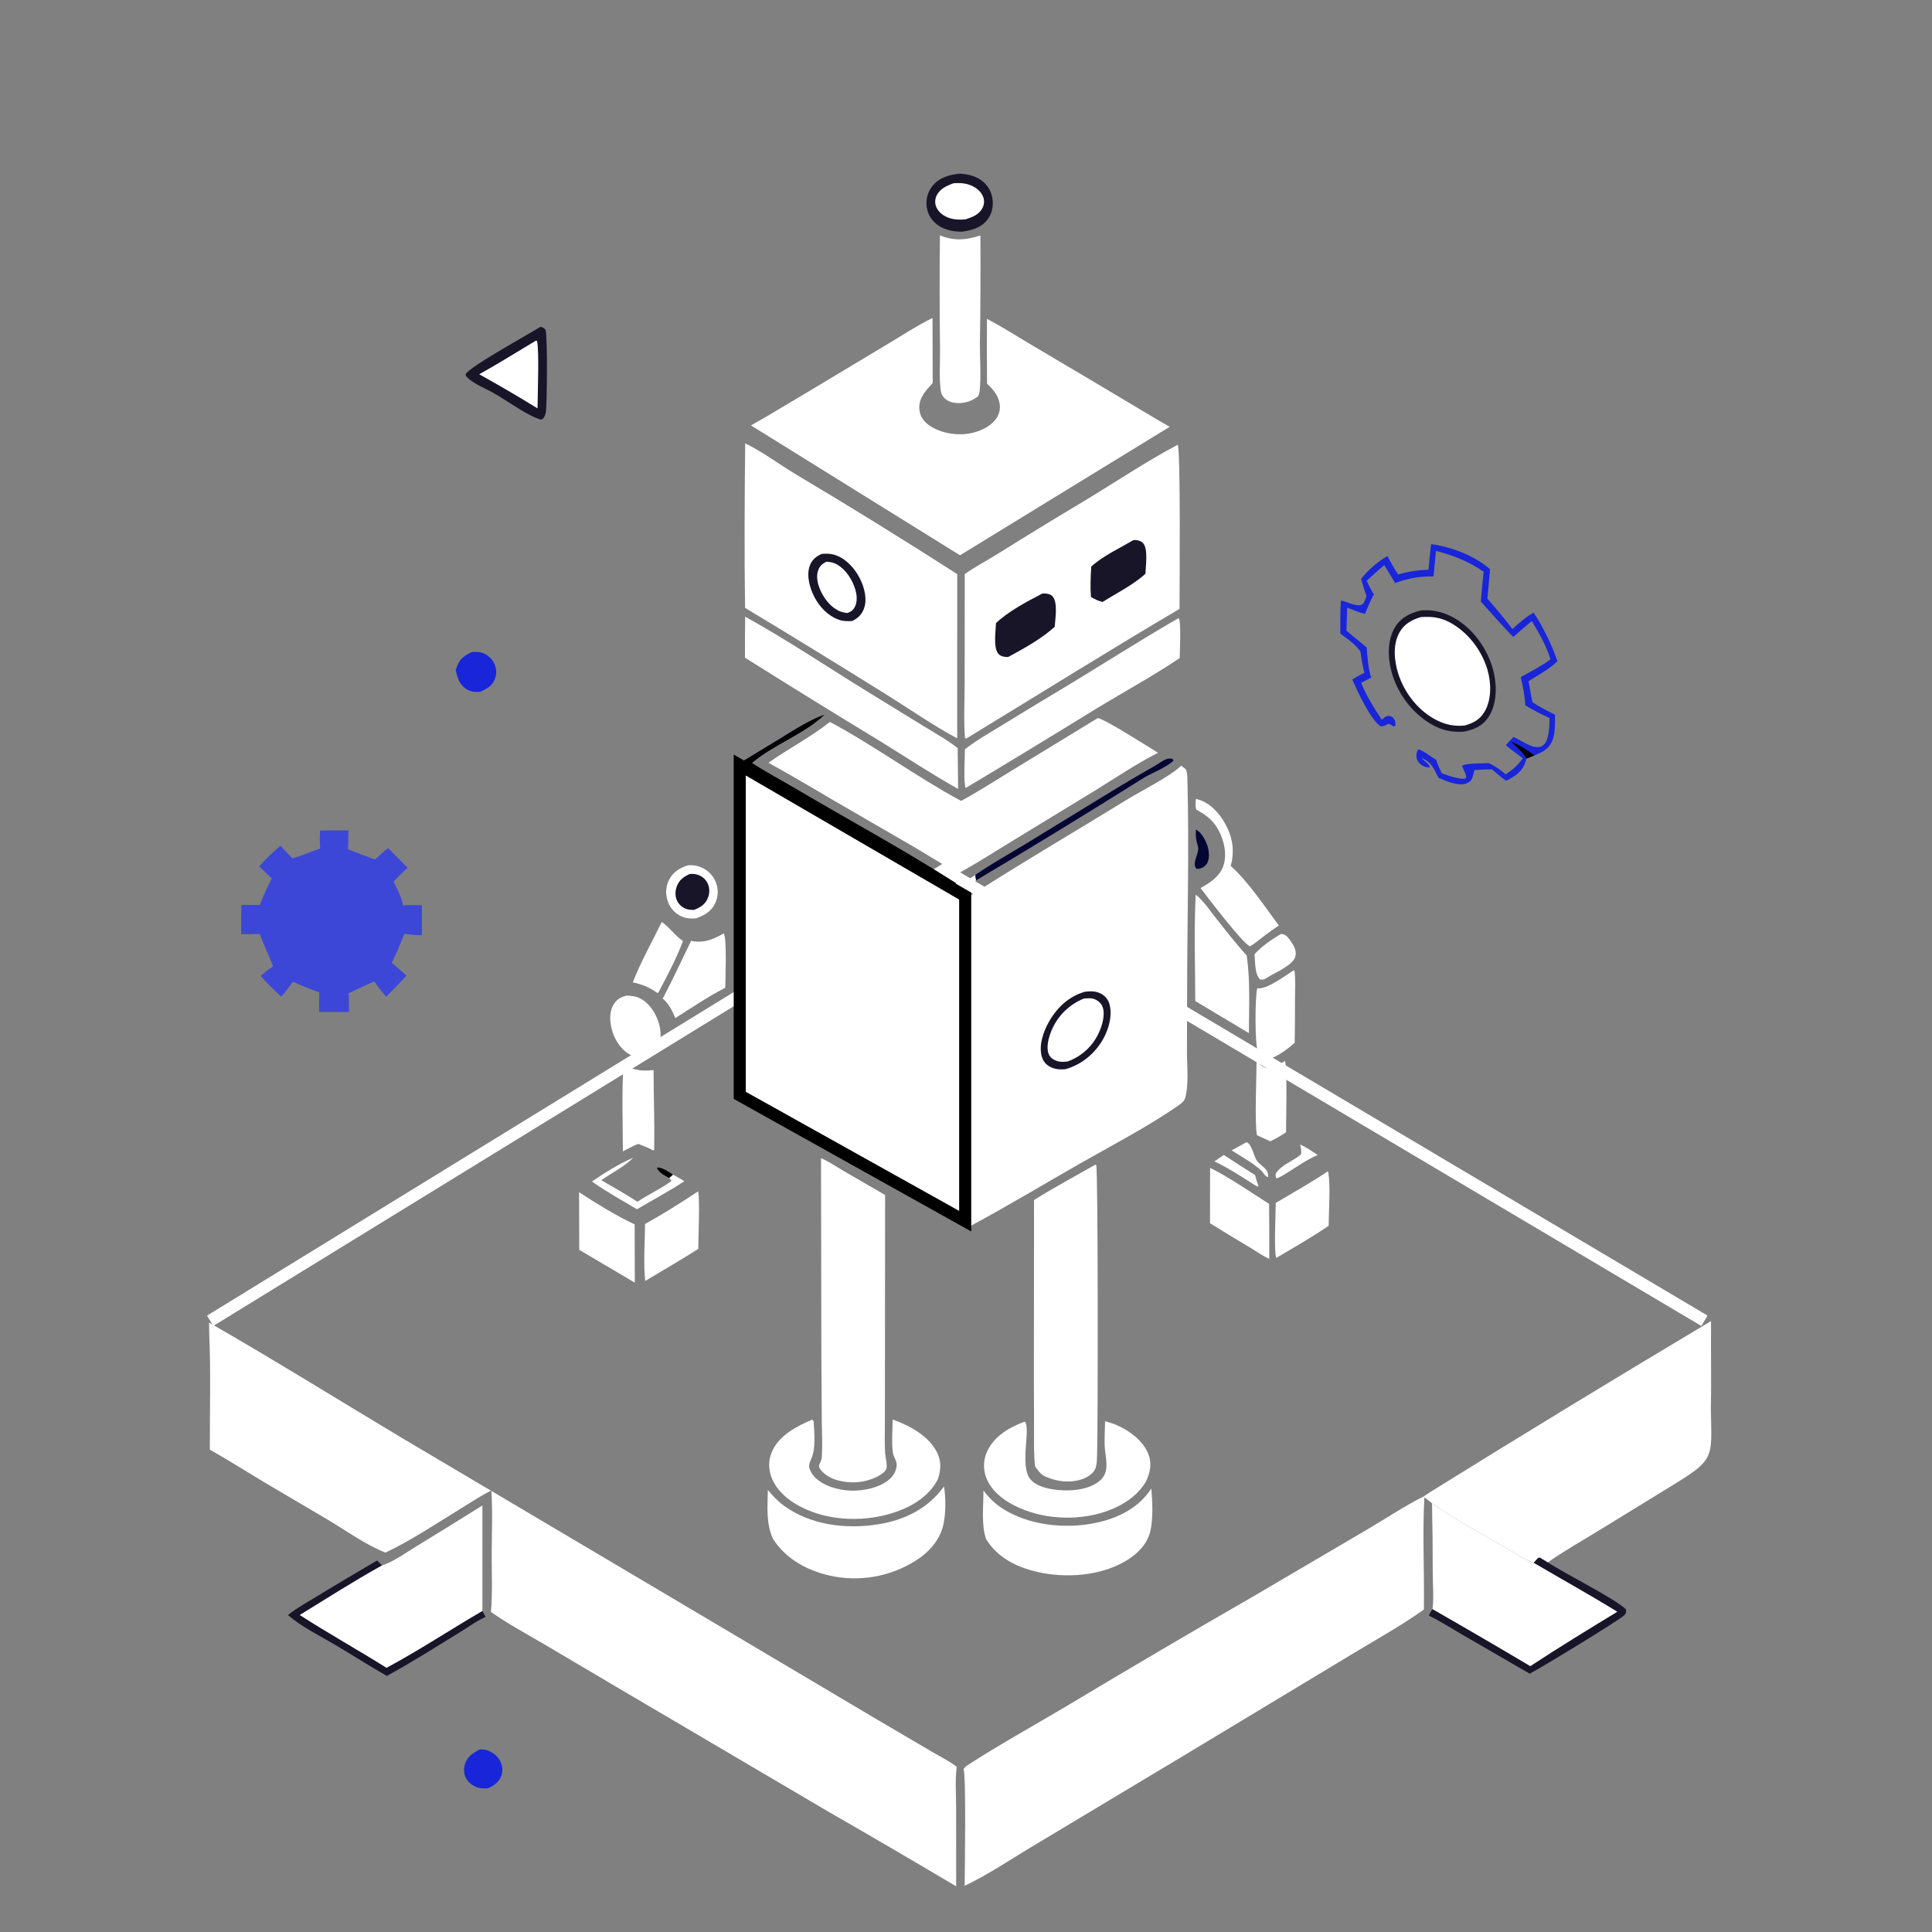 <?xml version="1.0" encoding="UTF-8"?> <svg xmlns="http://www.w3.org/2000/svg" width="160" height="160" viewBox="0 0 160 160" fill="none"><rect x="0" y="0" width="160" height="160" fill="#808080" stroke="none"/><g clip-path="url(#clip0_193_308)"><path d="M39.746 144.88C39.947 144.877 40.133 144.878 40.325 144.944C40.801 145.106 41.213 145.416 41.436 145.874C41.625 146.26 41.657 146.703 41.5 147.106C41.304 147.608 40.864 147.912 40.382 148.107C40.106 148.109 39.822 148.118 39.556 148.034C39.144 147.903 38.776 147.619 38.581 147.23C38.401 146.871 38.385 146.456 38.515 146.077C38.733 145.445 39.18 145.162 39.746 144.88Z" fill="#1825D9"></path><path d="M141.156 109.381L78.196 72.039L17.406 109.381" stroke="white"></path><path d="M39.072 54.002C39.355 53.985 39.65 53.967 39.922 54.06C39.979 54.079 40.035 54.101 40.089 54.126C40.143 54.151 40.196 54.178 40.248 54.208C40.299 54.239 40.349 54.271 40.397 54.307C40.445 54.342 40.492 54.38 40.536 54.42C40.58 54.46 40.622 54.502 40.662 54.547C40.702 54.591 40.739 54.638 40.774 54.686C40.809 54.735 40.841 54.785 40.871 54.837C40.901 54.888 40.928 54.941 40.952 54.996C41.126 55.394 41.142 55.842 40.978 56.246C40.745 56.82 40.302 57.056 39.759 57.292C39.345 57.339 38.948 57.28 38.593 57.048C38.046 56.689 37.874 56.102 37.738 55.502L37.822 55.258C38.066 54.558 38.426 54.314 39.072 54.002Z" fill="#1825D9"></path><path d="M31.233 129.23L31.642 129.641C29.329 130.922 27.084 132.365 24.829 133.747C27.18 135.264 29.635 136.628 32.007 138.116C34.712 136.665 37.291 134.953 39.945 133.409L40.213 133.907C39.439 134.247 38.666 134.826 37.941 135.268C35.987 136.457 34.044 137.705 32.033 138.792C30.616 137.987 29.239 137.097 27.836 136.265C26.531 135.491 24.988 134.745 23.844 133.75C24.637 133.123 25.561 132.617 26.425 132.092C28.019 131.124 29.622 130.17 31.233 129.23Z" fill="#181529"></path><path d="M127.395 128.995L127.531 128.988L128.182 129.387C129.531 130.294 133.813 132.42 134.654 133.283C134.682 133.491 134.686 133.582 134.54 133.747C134.216 134.116 127.569 138.157 126.683 138.607L121.198 135.43C120.259 134.888 119.316 134.276 118.344 133.804C118.395 133.6 118.521 133.432 118.633 133.257C121.346 134.809 124.046 136.383 126.732 137.98C129.093 136.424 131.514 134.949 133.928 133.479C131.659 132.075 129.3 130.774 126.999 129.42L127.395 128.995Z" fill="#181529"></path><path d="M79.365 14.389C80.006 14.385 80.692 14.535 81.226 14.901C81.747 15.259 82.082 15.794 82.185 16.418C82.286 17.029 82.17 17.665 81.795 18.165C81.272 18.863 80.507 19.06 79.691 19.186C79.003 19.199 78.258 19.057 77.685 18.658C77.17 18.3 76.834 17.766 76.746 17.144C76.735 17.069 76.728 16.993 76.725 16.917C76.722 16.841 76.722 16.766 76.727 16.69C76.731 16.614 76.739 16.538 76.751 16.463C76.763 16.388 76.779 16.314 76.798 16.241C76.817 16.167 76.841 16.095 76.867 16.024C76.894 15.953 76.924 15.883 76.957 15.815C76.991 15.747 77.028 15.68 77.068 15.616C77.109 15.552 77.152 15.489 77.199 15.429C77.746 14.726 78.524 14.502 79.365 14.389Z" fill="#181529"></path><path d="M78.978 15.173C79.5 15.146 79.947 15.155 80.438 15.365C80.874 15.552 81.273 15.878 81.433 16.338C81.535 16.634 81.509 16.942 81.367 17.219C81.079 17.78 80.536 17.977 79.976 18.16C79.535 18.209 79.103 18.203 78.675 18.072C78.211 17.93 77.764 17.636 77.557 17.183C77.54 17.146 77.525 17.109 77.511 17.071C77.498 17.032 77.487 16.994 77.478 16.954C77.469 16.915 77.462 16.875 77.457 16.835C77.453 16.795 77.45 16.755 77.449 16.714C77.449 16.674 77.45 16.634 77.454 16.593C77.458 16.553 77.464 16.513 77.472 16.474C77.48 16.434 77.49 16.395 77.502 16.357C77.514 16.318 77.528 16.28 77.544 16.243C77.806 15.639 78.399 15.384 78.978 15.173Z" fill="white"></path><path d="M44.766 27.062C44.913 27.099 45.1 27.173 45.174 27.316C45.354 27.66 45.311 33.69 45.191 34.209C45.132 34.461 45.06 34.616 44.84 34.753C43.909 34.575 41.993 33.188 41.042 32.646C40.322 32.208 39.07 31.753 38.559 31.101L38.594 30.93C39.242 30.172 43.571 27.794 44.766 27.062Z" fill="#181529"></path><path d="M44.387 28.207L44.474 28.244C44.668 29.046 44.519 32.743 44.516 33.821C43.607 33.257 42.69 32.708 41.763 32.174C41.074 31.775 40.383 31.382 39.688 30.995C41.276 30.116 42.825 29.136 44.387 28.207Z" fill="white"></path><path d="M118.514 45.06C120.152 45.276 122.161 46.032 123.399 47.145L123.178 49.57C123.892 50.397 124.599 51.22 125.254 52.095C125.802 51.588 126.359 51.105 127.011 50.735C127.819 51.97 128.503 53.372 128.982 54.766C128.303 55.42 127.385 55.907 126.591 56.41C126.688 56.992 126.792 57.572 126.905 58.151C127.493 58.551 128.152 58.863 128.78 59.196C128.773 59.899 128.828 60.755 128.528 61.405C128.231 62.05 127.704 62.317 127.077 62.556C126.854 62.642 126.633 62.731 126.412 62.822C126.385 62.928 126.354 63.033 126.32 63.137C126.058 63.919 125.437 64.317 124.732 64.657C124.318 64.366 123.943 64.053 123.566 63.716C123.075 63.707 122.588 63.746 122.099 63.78C122.046 63.995 122.001 64.226 121.924 64.434C121.847 64.642 121.7 64.764 121.501 64.856C120.842 65.157 119.768 64.683 119.143 64.423C118.694 63.603 118.599 63.135 117.689 62.755C117.867 62.922 118.405 63.321 118.415 63.538C118.381 63.542 118.348 63.549 118.314 63.55C118.052 63.557 117.777 63.424 117.589 63.245C117.402 63.066 117.285 62.804 117.304 62.543C117.319 62.343 117.333 62.191 117.483 62.056C117.919 62.181 118.519 62.685 118.933 62.928C119.061 63.318 119.226 63.674 119.406 64.041C119.839 64.213 120.827 64.54 121.272 64.493C121.377 64.482 121.349 64.475 121.425 64.379C121.417 64.022 121.156 63.746 121.091 63.393C121.562 63.191 122.71 63.239 123.267 63.193C123.819 63.433 124.241 63.739 124.697 64.125C125.281 63.75 125.698 63.375 126.103 62.809C125.667 62.414 125.15 62.119 124.71 61.717C124.905 61.474 125.125 61.255 125.341 61.031C125.929 61.277 126.689 61.881 127.334 61.873C127.567 61.871 127.727 61.808 127.888 61.638C128.304 61.201 128.318 60.044 128.327 59.465C127.64 59.143 126.975 58.819 126.328 58.419C126.257 57.622 126.137 56.853 125.941 56.077C126.769 55.612 127.637 55.176 128.4 54.609C128.074 53.494 127.457 52.429 126.865 51.438C126.332 51.851 125.833 52.303 125.329 52.75C124.395 51.831 123.525 50.792 122.638 49.823C122.703 48.999 122.779 48.176 122.866 47.354C121.744 46.537 120.261 45.958 118.922 45.624L118.719 47.738C117.543 47.72 116.649 47.887 115.537 48.284C115.245 47.787 114.945 47.294 114.639 46.805C114.136 47.216 113.66 47.662 113.179 48.098C113.36 48.486 113.538 48.859 113.775 49.217C113.497 49.739 113.274 50.293 113.039 50.836C112.532 50.726 112.048 50.509 111.567 50.32C111.553 50.953 111.524 51.587 111.502 52.22C112.042 52.704 112.629 53.147 113.182 53.62C113.251 54.458 113.299 55.313 113.553 56.12L112.721 56.555C113.17 57.629 113.788 58.641 114.436 59.605C114.581 59.477 114.714 59.339 114.908 59.292C115.056 59.256 115.252 59.33 115.359 59.432C115.556 59.621 115.575 59.87 115.562 60.124L115.387 60.152C115.254 60.058 115.151 59.987 114.994 59.941C114.768 60.055 114.584 60.172 114.322 60.147C113.503 59.588 112.414 57.249 111.996 56.281C112.32 56.056 112.647 55.885 113.001 55.715C112.831 55.145 112.759 54.534 112.662 53.948C112.244 53.339 111.589 52.915 111.004 52.477C111.003 51.566 110.982 50.65 111.048 49.741C111.596 49.829 112.241 50.243 112.774 50.086C113.013 49.907 113.071 49.635 113.166 49.365C113.002 48.895 112.852 48.422 112.717 47.943C112.868 47.754 113.028 47.571 113.196 47.396C113.364 47.221 113.54 47.054 113.723 46.895C113.907 46.736 114.097 46.586 114.294 46.445C114.491 46.303 114.694 46.171 114.904 46.048C115.172 46.582 115.464 47.081 115.791 47.581C116.648 47.319 117.408 47.218 118.305 47.177C118.36 46.47 118.429 45.764 118.514 45.06Z" fill="#1825D9"></path><path d="M125.156 61.426C125.871 61.718 126.462 62.088 127.074 62.557C126.852 62.643 126.63 62.732 126.41 62.823C126.129 62.27 125.587 61.87 125.156 61.426Z" fill="#000002"></path><path d="M77.842 19.492C79.041 19.977 79.99 19.88 81.191 19.502C81.213 22.475 81.2 25.447 81.153 28.42C81.144 29.723 81.259 31.119 81.128 32.413C81.112 32.574 81.066 32.688 80.99 32.829C80.48 33.199 80.02 33.381 79.38 33.383C78.959 33.384 78.511 33.275 78.21 32.964C78.036 32.785 77.948 32.61 77.913 32.361C77.754 31.256 77.865 30.031 77.85 28.912C77.808 25.772 77.805 22.632 77.842 19.492Z" fill="white"></path><path d="M117.678 50.553C118.805 50.455 119.816 50.764 120.753 51.374C122.248 52.348 123.371 54.08 123.737 55.818C123.981 56.973 123.933 58.426 123.245 59.422C122.748 60.142 122.071 60.422 121.251 60.591C120.214 60.665 119.365 60.474 118.472 59.941C116.863 58.979 115.661 57.32 115.205 55.505C114.916 54.355 114.903 52.931 115.558 51.9C116.058 51.112 116.807 50.766 117.678 50.553Z" fill="#181529"></path><path d="M117.664 51.107C118.55 51.039 119.273 51.122 120.073 51.548C121.548 52.334 122.706 53.85 123.179 55.442C123.497 56.516 123.539 57.894 122.974 58.889C122.575 59.59 122.048 59.865 121.309 60.082C120.475 60.167 119.736 60.026 118.988 59.649C117.469 58.881 116.311 57.401 115.798 55.792C115.463 54.74 115.334 53.412 115.877 52.412C116.274 51.682 116.899 51.336 117.664 51.107Z" fill="white"></path><path d="M31.645 129.642C32.638 129.306 33.637 128.574 34.536 128.027C36.347 126.921 38.152 125.804 39.951 124.678L39.949 133.41C37.294 134.954 34.716 136.666 32.01 138.117C29.639 136.629 27.183 135.265 24.832 133.748C27.087 132.366 29.333 130.923 31.645 129.642Z" fill="white"></path><path d="M118.594 124.506C120.406 125.762 122.331 126.82 124.242 127.916C125.115 128.416 126.061 129.07 127.001 129.421C129.302 130.774 131.661 132.075 133.93 133.479C131.516 134.949 129.095 136.424 126.734 137.98C124.048 136.383 121.348 134.809 118.635 133.257C118.754 132.334 118.659 131.294 118.654 130.356C118.654 128.406 118.634 126.456 118.594 124.506Z" fill="white"></path><path d="M26.498 68.783C27.284 68.761 28.07 68.758 28.857 68.773L28.823 70.327C29.561 70.629 30.306 70.915 31.056 71.186C31.409 70.853 31.754 70.522 32.146 70.236C32.678 70.784 33.215 71.326 33.759 71.862C33.347 72.234 32.96 72.607 32.593 73.024C32.901 73.638 33.266 74.298 33.372 74.981C33.895 74.944 34.419 74.958 34.943 74.963L34.941 77.451C34.446 77.451 33.975 77.403 33.484 77.337C33.162 78.154 32.833 78.953 32.443 79.741C32.864 80.073 33.262 80.443 33.666 80.797C33.115 81.392 32.553 81.976 31.98 82.549C31.632 82.14 31.301 81.717 30.986 81.282C30.277 81.585 29.58 81.933 28.879 82.255C28.907 82.77 28.898 83.292 28.903 83.808L26.433 83.808C26.415 83.266 26.436 82.719 26.443 82.176C25.693 81.948 24.972 81.607 24.252 81.298C23.952 81.736 23.642 82.141 23.293 82.541C22.713 81.986 22.117 81.442 21.599 80.829C21.923 80.521 22.247 80.273 22.621 80.028C22.274 79.125 21.843 78.263 21.512 77.35L19.978 77.373C19.962 76.564 19.966 75.754 19.991 74.945L21.521 74.944C21.793 74.187 22.155 73.467 22.5 72.742L21.47 71.754C21.997 71.131 22.609 70.563 23.23 70.035C23.547 70.4 23.891 70.742 24.226 71.091C24.995 70.856 25.753 70.544 26.509 70.268C26.483 69.769 26.478 69.281 26.498 68.783Z" fill="#3C47D8"></path><path d="M79.797 146.511C79.886 146.382 79.965 146.29 80.097 146.204C82.731 144.501 85.51 142.963 88.21 141.363C93.468 138.209 98.754 135.103 104.068 132.046L113.294 126.625C114.809 125.731 116.308 124.731 117.876 123.939L117.957 124.012C117.799 127.091 117.967 130.21 117.92 133.295C115.973 134.688 113.826 135.852 111.783 137.102L98.366 145.192L85.809 152.723C83.868 153.873 81.922 155.204 79.89 156.176C79.893 154.785 80.025 147.083 79.797 146.511Z" fill="white"></path><path d="M17.316 109.529C22.682 112.611 27.954 115.889 33.262 119.071L57.678 133.532L72.682 142.431L77.156 145.061C77.828 145.456 78.628 145.843 79.234 146.326C79.09 147.38 79.181 148.559 79.18 149.629L79.187 156.218C75.706 154.15 72.21 152.108 68.699 150.091L51.049 139.704L45.031 136.148C43.561 135.29 42.053 134.472 40.658 133.495C40.796 131.926 40.716 130.308 40.72 128.731C40.725 126.976 40.805 125.183 40.693 123.433C39.834 123.862 39.027 124.399 38.209 124.902C36.165 126.159 34.084 127.55 31.918 128.583C30.27 127.922 28.685 126.776 27.155 125.861L21.925 122.779C20.411 121.872 18.917 120.92 17.379 120.054C17.368 116.839 17.468 113.588 17.324 110.378L17.316 109.529Z" fill="white"></path><path d="M67.404 32.159L63.463 34.506C63.058 34.746 62.618 34.978 62.192 35.23L79.503 45.986L96.871 35.345C96.493 35.128 96.112 34.917 95.748 34.699L90.755 31.721L85.252 28.461C84.088 27.766 82.936 27.033 81.736 26.404C81.725 28.194 81.727 29.984 81.743 31.774C82.241 32.246 82.661 32.716 82.784 33.422C82.866 33.893 82.746 34.353 82.454 34.73C81.896 35.448 80.921 35.827 80.042 35.934C78.975 36.065 77.64 35.797 76.791 35.1C76.397 34.777 76.156 34.343 76.133 33.83C76.093 32.928 76.68 32.338 77.242 31.722L77.225 26.336C75.98 26.941 74.794 27.724 73.607 28.436L67.404 32.159Z" fill="white"></path><path d="M55.422 97.563C55.02 97.334 54.642 97.163 54.402 96.744L54.524 96.682C54.986 96.758 55.353 97.039 55.742 97.287L55.422 97.563Z" fill="#000002"></path><path d="M79.176 73.136L79.386 73.222C79.859 73.14 80.36 72.721 80.766 72.459L80.836 72.909C80.42 73.192 80.012 73.485 79.564 73.714C79.331 73.615 79.075 73.526 78.856 73.403C79.059 73.317 79.087 73.334 79.176 73.136Z" fill="white"></path><path d="M103.222 94.598C103.63 94.65 103.868 95.805 104.063 96.091C104.264 96.385 104.589 96.567 104.821 96.832C104.978 97.013 105.047 97.24 105.021 97.473L104.977 97.476C104.766 97.387 104.659 97.197 104.528 97.018C103.821 96.326 102.827 95.802 101.996 95.269L103.222 94.598Z" fill="white"></path><path d="M99.043 68.695C99.189 68.79 99.329 68.889 99.442 69.024C99.885 69.558 100.203 70.377 100.099 71.076C100.045 71.439 99.929 71.62 99.63 71.831C99.408 71.915 99.298 71.998 99.064 71.937C98.678 71.389 99.369 70.648 99.206 70.089C99.047 69.544 99.001 69.267 99.043 68.695Z" fill="#050534"></path><path d="M107.677 94.791C108.191 95.008 108.659 95.346 109.126 95.649C108.203 96.048 107.349 96.656 106.497 97.19C106.243 97.345 106.001 97.484 105.725 97.598C105.619 97.436 105.643 97.411 105.642 97.226C106.001 96.514 107.133 96.142 107.733 95.603C107.818 95.356 107.723 95.045 107.677 94.791Z" fill="white"></path><path d="M101.354 95.65C102.208 96.216 103.071 96.77 103.941 97.311C104.013 97.595 104.088 97.87 104.193 98.144L104.219 98.211L104.185 98.283L103.934 98.154C102.841 97.465 101.742 96.731 100.57 96.182L101.354 95.65Z" fill="white"></path><path d="M52.436 95.879C51.697 96.639 50.658 97.124 49.803 97.741C50.806 98.323 51.817 98.894 52.789 99.525C53.694 98.916 54.763 98.439 55.617 97.792L55.423 97.563L55.742 97.286C56.054 97.46 56.375 97.626 56.673 97.824C55.408 98.658 54.057 99.379 52.749 100.144C51.503 99.403 50.205 98.689 49.023 97.847C50.118 97.099 51.215 96.409 52.436 95.879Z" fill="white"></path><path d="M106.08 77.35C106.112 77.353 106.144 77.353 106.176 77.358C106.513 77.406 106.699 77.657 106.878 77.919C107.15 78.316 107.395 78.7 107.279 79.201C107.116 79.907 105.627 80.545 105.042 80.898C104.8 81.053 104.663 81.166 104.371 81.118C103.895 80.72 103.956 79.602 103.895 79.015C104.527 78.341 105.288 77.816 106.08 77.35Z" fill="white"></path><path d="M80.766 72.459C82.091 71.541 83.529 70.747 84.909 69.909L91.366 65.955C92.762 65.093 94.173 64.257 95.6 63.448C95.926 63.264 96.275 62.984 96.625 62.858C96.774 62.804 96.946 62.825 97.1 62.834L97.179 63.011L97.063 62.827L97.191 62.99C96.5 63.628 95.408 63.983 94.599 64.494C90.045 67.355 85.457 70.16 80.835 72.909L80.766 72.459Z" fill="#050534"></path><path d="M54.806 76.353C55.446 76.788 55.887 77.487 56.563 77.93C56.02 79.389 55.232 80.852 54.507 82.229L54.393 82.206C53.749 81.742 53.175 81.52 52.406 81.353C53.06 79.66 54.009 77.987 54.806 76.353Z" fill="white"></path><path d="M68.284 59.178C66.818 60.677 63.956 61.725 62.277 63.188C63.432 63.935 64.683 64.599 65.87 65.299C70.293 67.908 74.849 70.371 79.173 73.137C79.084 73.335 79.057 73.318 78.853 73.405C77.597 72.73 76.373 71.967 75.14 71.249L67.992 67.086C65.993 65.924 63.065 63.848 60.824 63.459L64.41 61.28C65.669 60.514 66.895 59.688 68.284 59.178Z" fill="#000002"></path><path d="M106.406 87.852C106.63 88.275 106.499 92.998 106.503 93.77C106.079 94.056 105.664 94.3 105.202 94.52L104.098 94.014C103.894 93.084 104.058 89.114 104.064 87.871C104.293 88.096 104.571 88.382 104.893 88.454C105.459 88.58 105.966 88.144 106.406 87.852Z" fill="white"></path><path d="M56.974 71.659C57.311 71.638 57.629 71.663 57.949 71.781C58.543 71.998 59.009 72.422 59.26 73.005C59.29 73.075 59.316 73.146 59.339 73.218C59.361 73.29 59.38 73.364 59.395 73.438C59.41 73.512 59.421 73.587 59.429 73.662C59.436 73.737 59.439 73.813 59.438 73.889C59.438 73.964 59.433 74.04 59.425 74.115C59.416 74.19 59.404 74.265 59.387 74.339C59.371 74.413 59.351 74.486 59.327 74.557C59.303 74.629 59.276 74.7 59.244 74.768C58.918 75.485 58.349 75.804 57.644 76.055C57.217 76.09 56.84 76.07 56.442 75.895C55.913 75.661 55.515 75.22 55.315 74.679C55.102 74.104 55.115 73.444 55.392 72.891C55.734 72.212 56.273 71.89 56.974 71.659Z" fill="white"></path><path d="M57.135 72.373C57.331 72.369 57.509 72.366 57.699 72.418C58.087 72.524 58.419 72.777 58.597 73.14C58.786 73.526 58.781 73.982 58.618 74.376C58.398 74.909 57.998 75.15 57.481 75.351C57.276 75.356 57.062 75.349 56.864 75.285C56.526 75.175 56.216 74.909 56.067 74.586C55.889 74.201 55.91 73.757 56.065 73.368C56.275 72.84 56.637 72.603 57.135 72.373Z" fill="#181529"></path><path d="M51.885 82.455C52.246 82.466 52.57 82.489 52.905 82.633C53.665 82.961 54.201 83.732 54.48 84.486C54.741 85.192 54.83 86.037 54.488 86.732C54.245 87.224 53.899 87.444 53.398 87.629C52.962 87.643 52.552 87.558 52.171 87.342C51.369 86.886 50.852 86.033 50.642 85.151C50.488 84.501 50.46 83.736 50.837 83.152C51.102 82.741 51.422 82.57 51.885 82.455Z" fill="white"></path><path d="M51.624 88.176C52.548 88.632 53.101 88.731 54.124 88.616C54.128 90.813 54.223 93.033 54.174 95.227L54.082 95.276L53.893 95.169C53.563 94.996 53.198 94.871 52.853 94.731C52.422 94.904 51.999 95.143 51.583 95.351C51.572 92.969 51.496 90.554 51.624 88.176Z" fill="white"></path><path d="M107.147 80.352L107.207 80.412C107.302 81.146 107.248 81.928 107.246 82.668C107.25 83.9 107.241 85.132 107.22 86.365C106.741 86.788 105.672 87.629 105.042 87.681C104.743 87.706 104.646 87.572 104.423 87.403C104.34 87.318 104.229 87.212 104.176 87.105C103.913 86.57 103.925 82.478 104.125 81.838C104.865 82.006 106.518 80.74 107.147 80.352Z" fill="white"></path><path d="M109.944 97.016L110.006 97.076C110.196 98.304 110.04 100.216 110.033 101.517C108.641 102.465 107.139 103.322 105.687 104.181C105.495 103.658 105.646 100.409 105.653 99.621C107.088 98.764 108.558 97.951 109.944 97.016Z" fill="white"></path><path d="M57.816 98.662C57.974 99.349 57.832 102.473 57.827 103.427C56.388 104.348 54.9 105.199 53.436 106.081C53.268 104.671 53.414 102.818 53.42 101.365C54.932 100.53 56.376 99.615 57.816 98.662Z" fill="white"></path><path d="M59.938 77.297C60.215 77.681 60.064 81.107 60.065 81.803C58.637 82.531 57.285 83.456 55.929 84.311L55.684 83.768C55.472 83.351 55.247 83 54.883 82.701C55.714 81.134 56.458 79.514 57.23 77.917C58.281 78.13 59.044 77.81 59.938 77.297Z" fill="white"></path><path d="M47.957 98.736C49.432 99.693 50.971 100.647 52.559 101.4L52.573 106.224L47.973 103.507L47.957 98.736Z" fill="white"></path><path d="M100.214 96.719C101.735 97.448 103.618 98.773 105.101 99.699C105.115 101.217 105.12 102.735 105.116 104.253C104.58 104.018 104.046 103.633 103.543 103.33C102.425 102.664 101.313 101.988 100.207 101.303L100.214 96.719Z" fill="white"></path><path d="M99.038 66.162C99.094 66.174 99.149 66.187 99.204 66.202C100.179 66.464 100.975 67.335 101.452 68.193C102.08 69.322 102.27 70.46 101.919 71.712C103.329 72.952 104.763 75.106 105.908 76.646C105.181 77.121 104.502 77.656 103.816 78.188L103.497 78.367C102.834 78.025 100.062 74.385 99.424 73.546C100.08 73.178 100.754 72.76 101.139 72.092C101.565 71.353 101.516 70.395 101.267 69.606C100.874 68.356 100.227 67.651 99.083 67.061C98.963 66.78 99.018 66.46 99.038 66.162Z" fill="white"></path><path d="M99.022 74.088C99.644 74.563 100.213 75.422 100.702 76.039C101.532 77.088 102.339 78.137 103.244 79.124C103.555 81.225 103.433 83.44 103.428 85.558L98.989 82.903C98.979 79.977 98.878 77.01 99.022 74.088Z" fill="white"></path><path d="M84.865 117.733C85.402 118.261 84.384 121.452 85.361 122.541C85.963 123.211 87.201 123.39 88.067 123.424C89.111 123.464 90.413 123.283 91.191 122.523C91.953 121.777 91.502 120.588 91.482 119.662C91.468 119.009 91.5 118.349 91.518 117.695C91.814 117.784 92.116 117.871 92.402 117.988C93.486 118.435 94.692 119.321 95.113 120.446C95.41 121.237 95.248 121.938 94.915 122.677C94.32 123.688 93.427 124.363 92.377 124.852C90.121 125.903 87.213 125.944 84.892 125.071C83.637 124.6 82.261 123.767 81.719 122.48C81.7 122.435 81.682 122.39 81.665 122.345C81.648 122.3 81.633 122.254 81.618 122.208C81.604 122.161 81.591 122.115 81.579 122.068C81.567 122.021 81.556 121.974 81.547 121.927C81.537 121.879 81.529 121.831 81.522 121.784C81.515 121.736 81.509 121.688 81.505 121.64C81.5 121.591 81.497 121.543 81.495 121.495C81.493 121.446 81.492 121.398 81.492 121.35C81.493 121.301 81.495 121.253 81.498 121.205C81.501 121.157 81.505 121.108 81.51 121.06C81.516 121.012 81.522 120.964 81.53 120.917C81.538 120.869 81.547 120.822 81.558 120.774C81.568 120.727 81.58 120.68 81.593 120.633C81.606 120.587 81.62 120.541 81.635 120.495C81.65 120.449 81.667 120.403 81.684 120.358C81.702 120.313 81.721 120.269 81.74 120.224C82.317 118.941 83.599 118.193 84.865 117.733Z" fill="white"></path><path d="M95.35 123.268C95.439 124.341 95.504 125.7 95.278 126.755C95.05 127.819 94.261 128.631 93.364 129.191C91.231 130.524 88.255 130.734 85.849 130.167C84.163 129.77 82.597 128.98 81.668 127.471C81.249 126.3 81.453 124.686 81.445 123.435C81.887 124.024 82.364 124.499 82.982 124.902C85.186 126.342 88.253 126.65 90.787 126.11C92.616 125.72 94.316 124.871 95.35 123.268Z" fill="white"></path><path d="M67.267 117.566L67.377 117.696C67.437 118.574 67.561 119.9 67.226 120.71C67.139 120.919 67 121.202 67.009 121.432C67.02 121.715 67.239 122.063 67.422 122.269C68.109 123.043 69.377 123.398 70.387 123.445C71.475 123.495 72.922 123.215 73.731 122.44C74.02 122.162 74.221 121.801 74.255 121.396C74.292 120.962 73.987 120.68 73.936 120.261C73.829 119.388 73.914 118.44 73.93 117.559C75.309 118.048 76.903 118.901 77.59 120.263C77.973 121.023 77.928 121.706 77.678 122.49C77.112 123.57 76.228 124.291 75.147 124.816C72.851 125.93 69.819 126.103 67.411 125.257C66.046 124.778 64.588 123.905 63.969 122.537C63.643 121.815 63.6 121.003 63.909 120.268C64.487 118.892 65.966 118.112 67.267 117.566Z" fill="white"></path><path d="M78.173 123.102C78.34 123.987 78.328 125.272 78.149 126.16C77.873 127.528 76.943 128.55 75.796 129.272C75.666 129.353 75.534 129.431 75.4 129.506C75.266 129.581 75.13 129.652 74.993 129.721C74.856 129.789 74.716 129.854 74.576 129.915C74.435 129.977 74.293 130.035 74.15 130.09C74.007 130.144 73.862 130.195 73.716 130.243C73.57 130.291 73.423 130.335 73.275 130.375C73.127 130.416 72.978 130.453 72.828 130.486C72.679 130.519 72.528 130.549 72.377 130.575C72.225 130.601 72.074 130.623 71.921 130.642C71.769 130.66 71.616 130.675 71.463 130.686C71.31 130.698 71.157 130.705 71.004 130.709C70.85 130.713 70.697 130.713 70.543 130.709C70.39 130.705 70.237 130.698 70.084 130.687C69.931 130.676 69.778 130.661 69.626 130.642C69.473 130.624 69.322 130.601 69.17 130.575C69.019 130.549 68.868 130.52 68.719 130.487C66.834 130.058 65.067 129.097 64.013 127.44C63.426 126.148 63.567 124.775 63.59 123.393C64.006 123.881 64.383 124.3 64.903 124.681C67.126 126.31 70.062 126.663 72.728 126.237C74.933 125.884 76.859 124.933 78.173 123.102Z" fill="white"></path><path d="M97.618 51.185C97.832 51.506 97.704 53.942 97.698 54.498C95.47 55.995 93.086 57.294 90.789 58.686C87.199 60.901 83.595 63.092 79.975 65.259C79.779 64.932 79.909 62.609 79.912 62.051C80.889 61.289 82.003 60.661 83.057 60.014C84.694 59.008 86.337 58.012 87.986 57.026C91.205 55.096 94.364 53.053 97.618 51.185Z" fill="white"></path><path d="M61.709 51.07C65.211 53.005 68.582 55.278 71.994 57.374L76.537 60.163C77.467 60.734 78.454 61.279 79.311 61.955L79.346 65.335C77.193 64.132 75.113 62.757 73.014 61.459C69.223 59.159 65.451 56.828 61.698 54.468C61.692 53.335 61.696 52.203 61.709 51.07Z" fill="white"></path><path d="M90.712 96.451L90.786 96.49C90.941 96.958 90.93 118.194 90.858 120.422C90.846 120.79 90.847 121.352 90.686 121.682C90.485 122.095 89.96 122.392 89.542 122.523C88.489 122.853 87.325 122.676 86.364 122.178C86.097 121.959 85.919 121.728 85.725 121.444C85.603 120.495 85.64 119.513 85.636 118.556L85.621 114.299L85.634 99.383C87.281 98.346 89.022 97.419 90.712 96.451Z" fill="white"></path><path d="M67.993 95.914C68.641 96.19 69.259 96.619 69.868 96.974L73.301 98.965L73.283 117.884C73.281 118.705 73.251 119.54 73.304 120.359C73.327 120.716 73.488 121.266 73.414 121.605C73.349 121.897 72.924 122.124 72.698 122.274C72.166 122.528 71.637 122.691 71.05 122.744C70.124 122.827 68.935 122.634 68.221 121.992C68.034 121.824 67.831 121.614 67.816 121.353C67.94 121.117 68.047 120.898 68.064 120.628C68.12 119.699 68.066 118.739 68.059 117.807L68.022 112.527L67.993 95.914Z" fill="white"></path><path d="M90.91 59.469C91.533 59.557 95.111 61.866 95.905 62.34C94.104 63.257 92.383 64.42 90.665 65.482L83.983 69.555C82.475 70.474 80.981 71.434 79.439 72.294C78.163 71.688 76.949 70.874 75.727 70.162L68.708 66.094C67.034 65.093 65.345 64.118 63.641 63.169C65.295 61.994 67.146 61.049 68.731 59.786C72.453 61.776 75.874 64.325 79.593 66.327C80.972 65.587 82.302 64.718 83.64 63.906L90.91 59.469Z" fill="white"></path><path d="M118.464 123.554C126.168 118.767 133.914 114.051 141.703 109.404C141.676 111.852 141.738 114.302 141.686 116.749C141.761 120.75 142.043 120.847 138.455 123.04L132.28 126.83C130.912 127.665 129.497 128.466 128.185 129.387L127.534 128.988L127.398 128.994L127.002 129.42C126.061 129.07 125.115 128.416 124.243 127.915C122.332 126.819 120.406 125.761 118.594 124.505C118.417 124.324 118.163 124.167 117.96 124.01L117.879 123.938C118.078 123.817 118.27 123.682 118.464 123.554Z" fill="white"></path><path d="M61.713 36.721C63.044 37.337 64.594 38.501 65.911 39.283C70.412 41.961 74.866 44.716 79.273 47.547L79.271 61.146C77.412 60.17 75.303 58.7 73.469 57.559C69.566 55.122 65.645 52.716 61.704 50.34C61.636 45.808 61.666 41.253 61.713 36.721Z" fill="white"></path><path d="M68.05 45.871C68.395 45.846 68.728 45.835 69.064 45.932C70.02 46.207 70.787 47.056 71.219 47.921C71.579 48.64 71.838 49.613 71.551 50.399C71.368 50.9 71.049 51.197 70.58 51.428C70.219 51.452 69.858 51.454 69.511 51.339C68.587 51.031 67.848 50.246 67.419 49.393C67.057 48.672 66.775 47.667 67.055 46.874C67.24 46.348 67.561 46.102 68.05 45.871Z" fill="#181529"></path><path d="M68.443 46.514C68.674 46.537 68.901 46.56 69.117 46.651C69.832 46.954 70.39 47.697 70.68 48.396C70.911 48.953 71.081 49.639 70.814 50.216C70.671 50.525 70.485 50.651 70.175 50.769C70.059 50.752 69.944 50.737 69.83 50.71C69.101 50.544 68.501 49.902 68.142 49.276C67.813 48.701 67.536 47.94 67.743 47.278C67.866 46.883 68.084 46.696 68.443 46.514Z" fill="white"></path><path d="M97.531 36.834C97.783 37.24 97.684 48.764 97.684 50.425C91.755 53.918 85.909 57.581 80.029 61.159L79.916 61.125C79.797 59.622 79.89 58.05 79.889 56.536L79.897 47.542C80.784 46.917 81.782 46.395 82.707 45.819C85.039 44.357 87.387 42.922 89.751 41.512C92.235 40.022 95.001 38.16 97.531 36.834Z" fill="white"></path><path d="M93.881 44.722C93.915 44.722 93.948 44.72 93.981 44.721C94.243 44.731 94.514 44.796 94.687 45.01C95.091 45.509 94.879 46.873 94.861 47.513C93.88 48.423 92.448 49.132 91.316 49.85C90.949 49.771 90.669 49.624 90.348 49.435C90.28 48.603 90.321 47.751 90.375 46.919C91.34 46.039 92.748 45.386 93.881 44.722Z" fill="#181529"></path><path d="M86.331 49.151C86.602 49.149 86.909 49.152 87.124 49.346C87.643 49.814 87.386 51.266 87.347 51.907C86.28 52.884 84.78 53.717 83.508 54.403C83.479 54.406 83.45 54.411 83.421 54.412C83.176 54.417 82.854 54.342 82.687 54.153C82.242 53.65 82.462 52.265 82.484 51.606C83.508 50.619 85.072 49.808 86.331 49.151Z" fill="#181529"></path><path d="M97.818 63.414C97.955 63.498 98.075 63.607 98.199 63.709C98.329 63.958 98.327 64.266 98.335 64.542C98.486 70.176 98.33 75.856 98.314 81.495L98.299 87.093C98.296 88.256 98.47 89.82 98.148 90.944C98.056 91.264 97.641 91.516 97.372 91.701C95.032 93.315 91.931 94.942 89.43 96.365C86.378 98.103 83.35 99.943 80.251 101.594C80.097 101.663 80.185 101.641 79.984 101.641C79.897 101.453 79.891 101.284 79.885 101.08C79.863 100.435 79.912 99.786 79.908 99.14L79.903 92.69L79.905 74.473C84.324 71.623 88.879 68.957 93.36 66.205C94.558 65.469 96.876 64.321 97.818 63.414Z" fill="white"></path><path d="M89.871 82.127C90.331 82.077 90.754 82.069 91.174 82.29C91.51 82.468 91.755 82.745 91.867 83.11C92.156 84.047 91.825 85.227 91.352 86.061C90.665 87.27 89.558 88.177 88.217 88.551C87.753 88.579 87.357 88.562 86.941 88.336C86.602 88.152 86.384 87.875 86.278 87.505C86.011 86.566 86.403 85.442 86.869 84.619C87.543 83.43 88.535 82.496 89.871 82.127Z" fill="#181529"></path><path d="M89.769 82.694C90.04 82.676 90.343 82.635 90.604 82.731C90.917 82.847 91.195 83.069 91.312 83.389C91.551 84.038 91.268 84.969 90.986 85.562C90.954 85.63 90.921 85.696 90.886 85.762C90.852 85.828 90.815 85.893 90.777 85.957C90.739 86.021 90.7 86.085 90.659 86.147C90.617 86.209 90.575 86.27 90.531 86.33C90.486 86.39 90.441 86.449 90.394 86.507C90.347 86.564 90.298 86.621 90.248 86.676C90.199 86.732 90.147 86.786 90.095 86.839C90.042 86.891 89.989 86.943 89.934 86.993C89.879 87.043 89.822 87.092 89.765 87.14C89.707 87.187 89.649 87.233 89.589 87.277C89.529 87.322 89.468 87.365 89.406 87.406C89.344 87.448 89.282 87.488 89.218 87.526C89.154 87.565 89.089 87.602 89.023 87.637C88.958 87.672 88.891 87.705 88.824 87.737C88.757 87.769 88.689 87.799 88.62 87.828C88.551 87.856 88.481 87.883 88.411 87.908C88.108 87.94 87.832 87.968 87.539 87.868C87.237 87.765 86.973 87.598 86.849 87.292C86.62 86.727 86.85 85.92 87.066 85.384C87.097 85.309 87.129 85.234 87.164 85.16C87.198 85.085 87.234 85.012 87.272 84.94C87.31 84.868 87.35 84.796 87.392 84.726C87.433 84.656 87.477 84.587 87.522 84.519C87.567 84.451 87.614 84.384 87.662 84.318C87.711 84.252 87.761 84.188 87.813 84.125C87.864 84.061 87.918 84 87.973 83.939C88.028 83.879 88.084 83.82 88.142 83.762C88.2 83.704 88.259 83.648 88.32 83.594C88.38 83.539 88.442 83.486 88.506 83.434C88.569 83.383 88.634 83.333 88.7 83.285C88.766 83.237 88.833 83.19 88.901 83.145C88.969 83.1 89.039 83.057 89.109 83.016C89.18 82.975 89.251 82.935 89.323 82.897C89.396 82.86 89.469 82.824 89.543 82.79C89.618 82.756 89.693 82.724 89.769 82.694Z" fill="white"></path><path d="M79.933 101.132L61.262 90.711V63.355L79.933 74.211V101.132Z" fill="white" stroke="black"></path></g><defs><clipPath id="clip0_193_308"><rect width="160" height="160" fill="white"></rect></clipPath></defs></svg> 